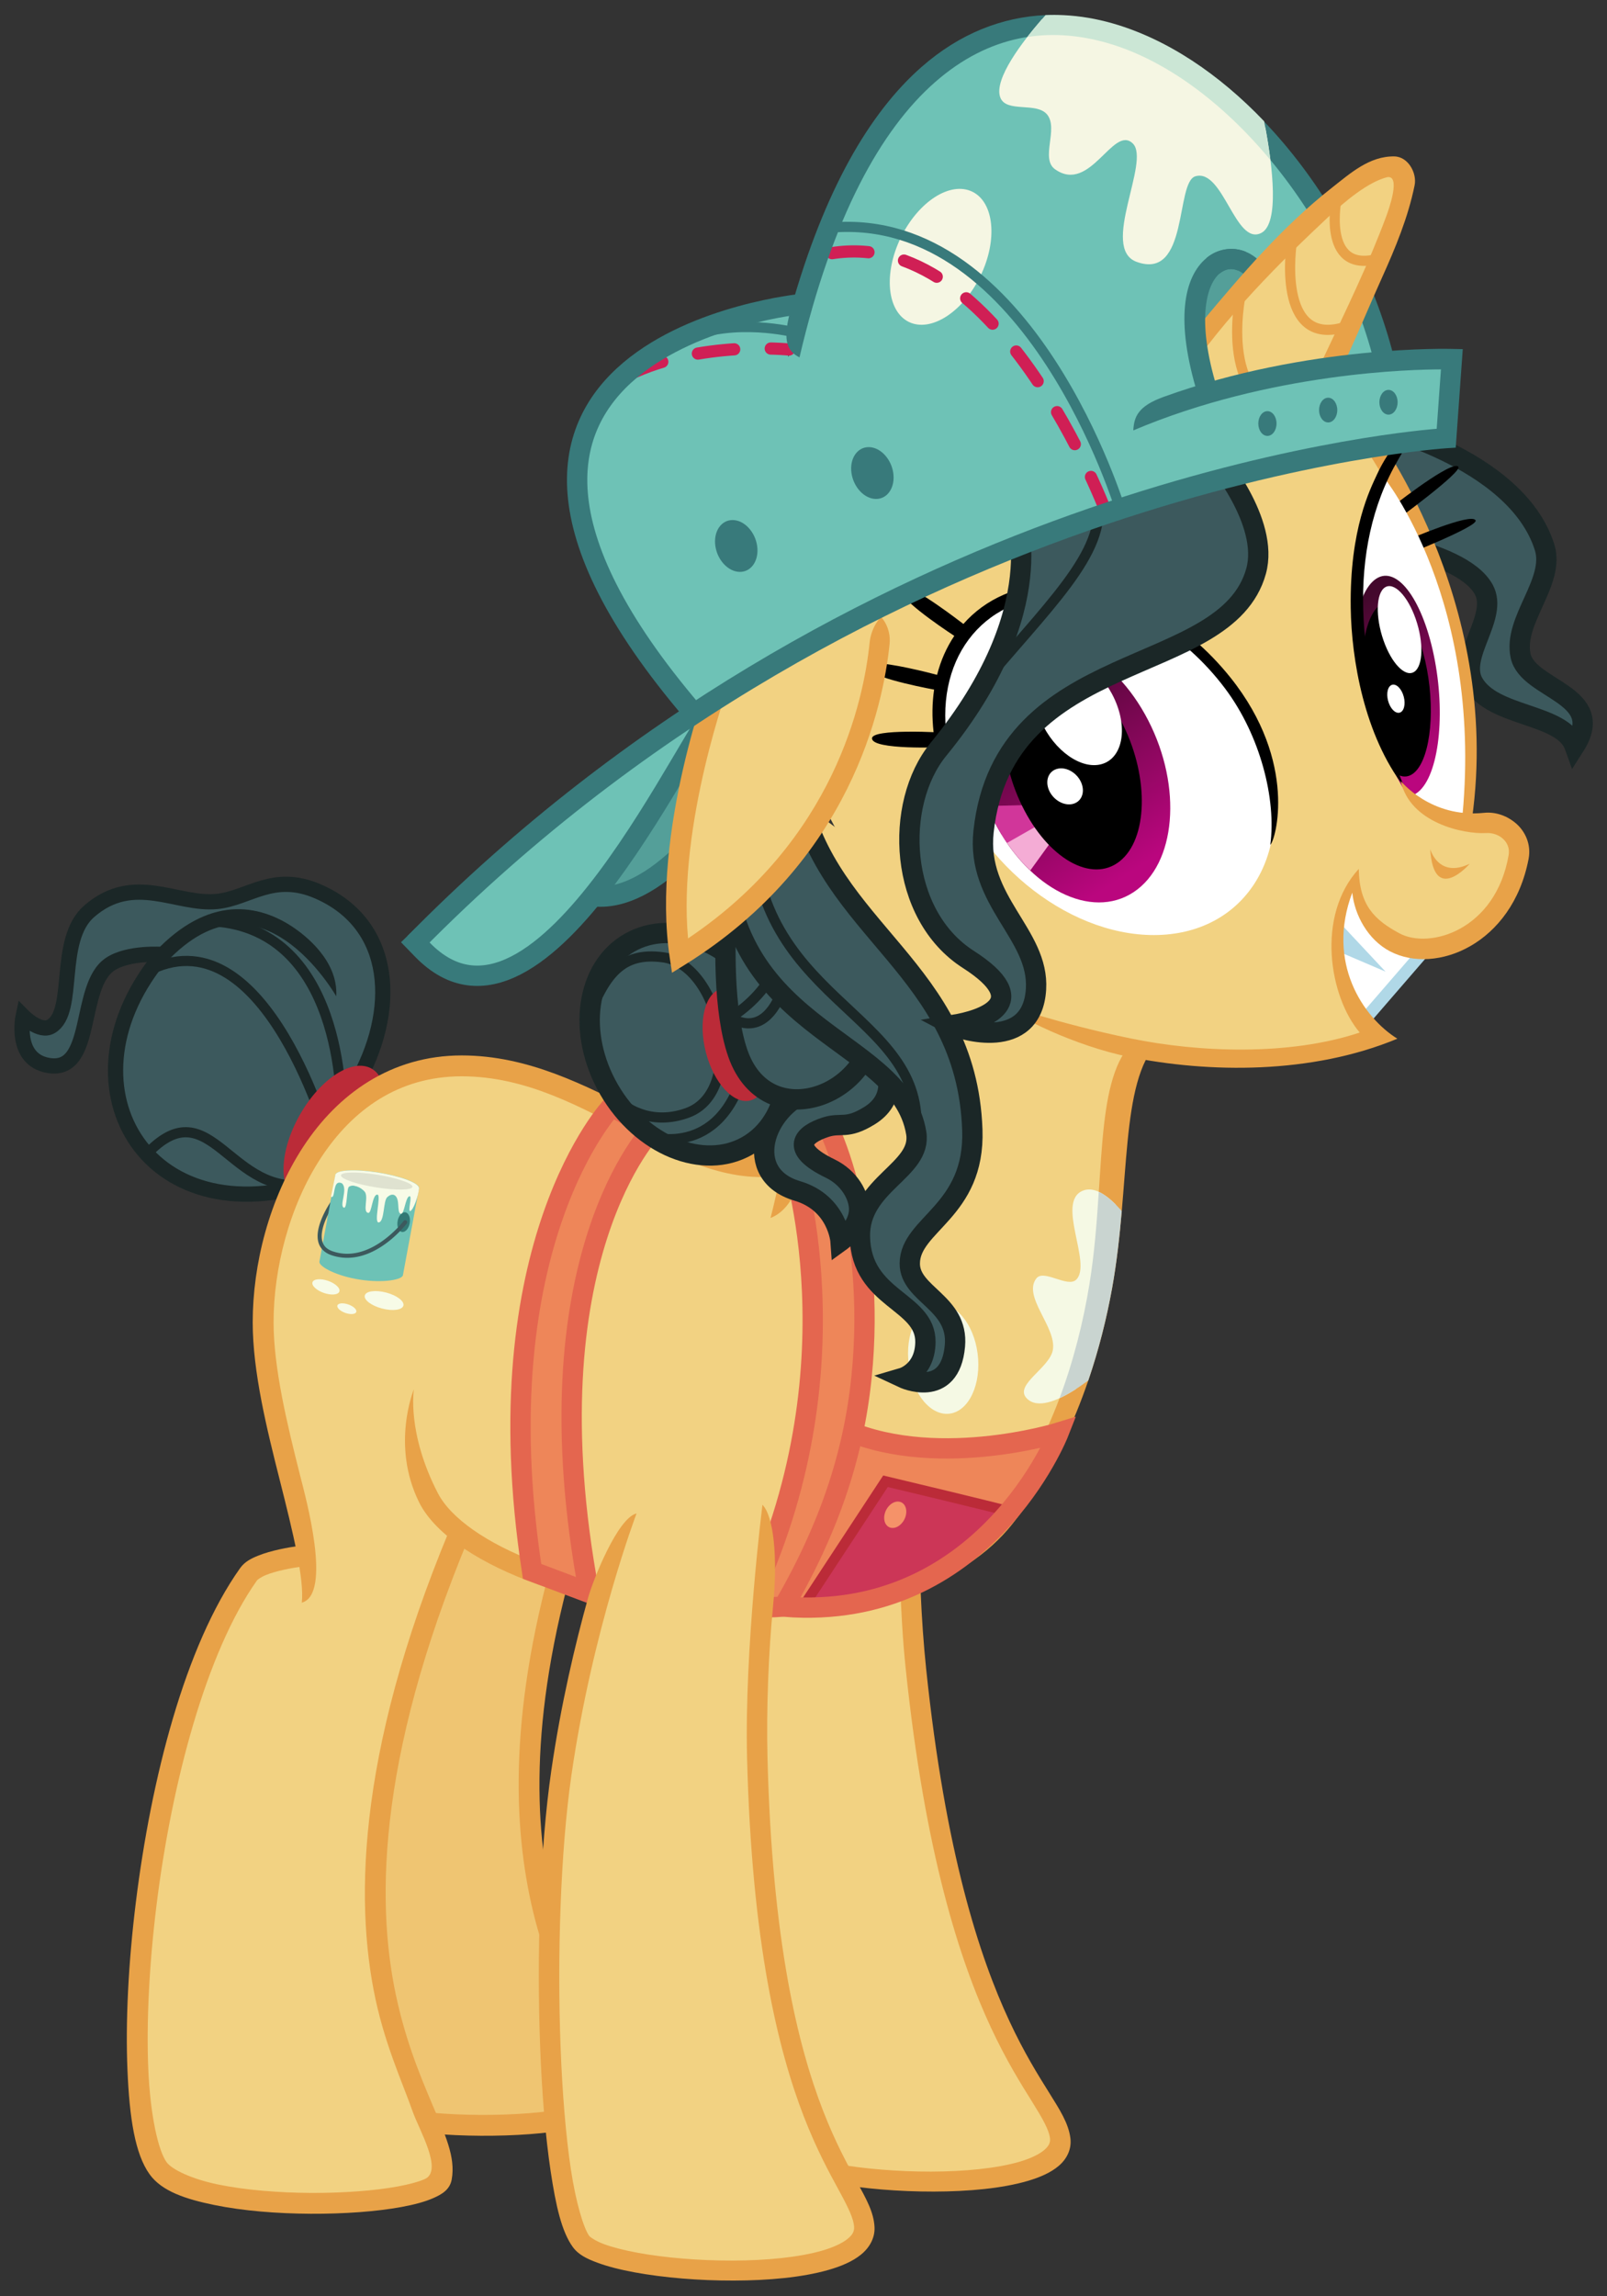 <?xml version="1.0" encoding="UTF-8" standalone="no"?>
<!-- Created with Inkscape (http://www.inkscape.org/) -->
<svg xmlns:inkscape="http://www.inkscape.org/namespaces/inkscape" xmlns:rdf="http://www.w3.org/1999/02/22-rdf-syntax-ns#" xmlns="http://www.w3.org/2000/svg" xmlns:sodipodi="http://sodipodi.sourceforge.net/DTD/sodipodi-0.dtd" xmlns:cc="http://creativecommons.org/ns#" xmlns:xlink="http://www.w3.org/1999/xlink" xmlns:dc="http://purl.org/dc/elements/1.1/" id="svg2" sodipodi:docname="Character - Painter Mare.svg" height="3e3" width="2100" version="1.1" inkscape:version="0.91 r13725" viewBox="0 0 2100 3000">
<rect x="0" y="0" width="2100" height="3000" fill="#333333" stroke="none"/>
<defs id="defs4">
<linearGradient id="linearGradient8082" y2="953.596" xlink:href="#linearGradient6579" gradientUnits="userSpaceOnUse" x2="1470.614" gradientTransform="translate(.068)" y1="824.067" x1="1471.883" inkscape:collect="always"/>
<linearGradient id="linearGradient6579" inkscape:collect="always">
<stop id="stop6581" stop-color="#43082c" offset="0"/>
<stop id="stop6583" stop-color="#ba067e" offset="1"/>
</linearGradient>
<clipPath id="clipPath8558-5" clipPathUnits="userSpaceOnUse">
<ellipse id="ellipse8560-1" fill-rule="evenodd" rx="49.922" transform="matrix(1 0 -.109 .994 0 0)" ry="73.696" cy="889.92" cx="1467.85" fill="url(#linearGradient8562)"/>
</clipPath>
<linearGradient id="linearGradient5442" y2="953.596" xlink:href="#linearGradient6579" gradientUnits="userSpaceOnUse" x2="1470.614" gradientTransform="matrix(.842 0 0 .842 -904.156 -281.361)" y1="824.067" x1="1471.883" inkscape:collect="always"/>
<clipPath id="clipPath6685" clipPathUnits="userSpaceOnUse">
<path id="path6687" d="m1414.221 752.325s77.685 117.205-12.307 243.097c0 0-41.816-32.444-51.069-43.677 0 0-21.144-40.897-12.915-98.127 10.334-49.431 36.355-72.867 36.355-72.867z" fill-rule="evenodd" sodipodi:nodetypes="cccccc" inkscape:connector-curvature="0" fill="#fff"/>
</clipPath>
</defs>
<sodipodi:namedview id="base" bordercolor="#666666" inkscape:pageshadow="2" inkscape:window-y="-8" pagecolor="#ffffff" inkscape:snap-global="false" inkscape:window-maximized="1" inkscape:zoom="2.340625" inkscape:window-x="1672" inkscape:window-height="1017" showgrid="false" borderopacity="1.0" inkscape:current-layer="layer3" inkscape:cx="653.64794" inkscape:cy="1395.994" units="px" inkscape:window-width="1920" inkscape:pageopacity="0.0" inkscape:document-units="px"/>
<g id="layer3" transform="translate(0,1947.638)" inkscape:groupmode="layer" inkscape:label="Layer 2">
<g id="g8841" transform="matrix(2.655,0,0,2.655,247.415,-1577.991)">
<path id="path8610" d="m168.316 282.015 6.943 7.141c59.001 60.685 133.313-112.851 148.418-124.029" fill-rule="evenodd" sodipodi:nodetypes="csc" inkscape:connector-curvature="0" stroke="#387a7b" stroke-miterlimit="12" stroke-width="10" fill="#549f99"/>
<g id="g6643" transform="matrix(.972 .236 -.236 .972 -733.41 -343.802)">
<path id="path6629" d="m966.108 525.492c12.176-41.015-0.283-81.588-40.333-88.513-23.702-4.098-32.212 11.253-47.082 16.503-18.799 6.636-43.047-4.254-59.982 19.51-12.523 17.574 5.473 49.35-4.891 59.51-4.584 4.494-14.544-1.671-14.544-1.671s0.589 21.819 17.779 20.64c23.239-1.594 4.606-41.274 17.808-55.595 7.363-7.987 23.92-10.724 23.92-10.724-36.956 73.485 24.304 138.889 100.761 90.453z" fill-rule="evenodd" sodipodi:nodetypes="csssscssccc" inkscape:connector-curvature="0" stroke="#1b2727" stroke-miterlimit="12" stroke-width="7.5" fill="#3c595d"/>
<path id="path6631" style="color-rendering:auto;text-decoration-color:#000000;color:#000000;isolation:auto;mix-blend-mode:normal;shape-rendering:auto;solid-color:#000000;block-progression:tb;text-decoration-line:none;image-rendering:auto;white-space:normal;text-indent:0;text-transform:none;text-decoration-style:solid" d="m903.162 453.674c-5.427-0.401-11.052 0.118-16.688 1.975-11.271 3.713-22.251 12.727-31.629 29.197l6.518 3.711c8.724-15.323 18.21-22.738 27.459-25.785 9.249-3.047 18.591-1.772 27.205 1.467 17.228 6.477 30.664 20.758 30.664 20.758-3.233-17.738-22.991-25.839-28.023-27.779-4.832-1.863-10.078-3.142-15.506-3.543z" sodipodi:nodetypes="ssccsscss" fill-rule="evenodd" inkscape:connector-curvature="0" fill="#1b2727"/>
<path id="path6633" d="m882.029 462.99c63.017-8.545 80.961 78.398 80.961 78.398" sodipodi:nodetypes="cc" inkscape:connector-curvature="0" stroke="#1b2727" stroke-miterlimit="12" stroke-width="5" fill="none"/>
<path id="path6637" d="m874.282 582.594c22.96-40.482 45.315 12.688 82.172-5.136" sodipodi:nodetypes="cc" inkscape:connector-curvature="0" stroke="#1b2727" stroke-miterlimit="12" stroke-width="5" fill="none"/>
<path id="path6639" d="m855.25 493.474c48.94-39.273 105.736 63.139 105.736 63.139" sodipodi:nodetypes="cc" inkscape:connector-curvature="0" stroke="#1b2727" stroke-miterlimit="12" stroke-width="5" fill="none"/>
<ellipse id="path6641" fill-rule="evenodd" rx="19.401" ry="37.132" transform="matrix(.961 .276 -.276 .961 0 0)" cy="264.3" cx="1076.646" fill="#bb2b38"/>
</g>
<path id="path6615" d="m580.035 69.021s72.87 16.222 87.005 61.025c5.402 17.123-15.589 35.925-11.782 53.472 3.638 16.771 42.898 18.881 26.585 44.409-5.891-16.465-40.146-13.93-49.847-31.116-7.571-13.413 12.504-32.394 5.136-45.919-11.462-21.039-72.051-27.038-72.051-27.038z" fill-rule="evenodd" sodipodi:nodetypes="csscsscc" inkscape:connector-curvature="0" stroke="#1b2727" stroke-miterlimit="12" stroke-width="10" fill="#3c595d"/>
<g id="g10015" fill-rule="evenodd" transform="matrix(1.675 0 .216 1.639 -951.832 -785.199)">
<path id="path10017" d="m633.983 822.159s-17.657 34.042-26.136 78.057c-8.865 46.017-9.83 126.256-0.778 140.131 6.811 10.441 83.482 14.361 83.482-4.337 0-13.966-27.202-30.026-24.213-140.943 0.872-32.366 5.716-74.968 5.716-74.968" sodipodi:nodetypes="cssssc" inkscape:connector-curvature="0" fill="#f2d282"/>
<path id="path10019" style="color-rendering:auto;text-decoration-color:#000000;color:#000000;isolation:auto;mix-blend-mode:normal;shape-rendering:auto;solid-color:#000000;block-progression:tb;text-decoration-line:none;image-rendering:auto;white-space:normal;text-indent:0;text-transform:none;text-decoration-style:solid" d="m671.756 819.197s-7.535 43.032-8.418 75.789c-1.501 55.707 4.583 87.837 11.135 107.842 3.276 10.003 6.672 16.975 9.17 22.166 2.498 5.191 3.908 8.498 3.908 11.016 0 1.312-0.532 2.342-2.164 3.627-1.632 1.285-4.334 2.54-7.752 3.523-6.836 1.967-16.452 2.92-26.279 2.945-9.827 0.026-19.91-0.853-27.811-2.35-3.95-0.749-7.361-1.659-9.846-2.627s-3.946-2.159-4.117-2.422c-1.513-2.32-3.402-9.927-4.367-19.996-0.965-10.069-1.334-22.81-1.143-36.561 0.382-27.501 3.009-59.096 7.387-81.818 8.412-43.667 23.166-78.543 23.166-78.543-5.652 1.358-13.851 20.107-15.534 25.299-4.515 13.929-9.669 32.108-13.523 52.11-4.488 23.295-7.109 55.052-7.496 82.869-0.193 13.908 0.173 26.818 1.17 37.219 0.997 10.401 2.302 18.083 5.314 22.701 1.532 2.348 3.955 3.562 6.967 4.734 3.011 1.172 6.709 2.135 10.904 2.93 8.391 1.59 18.752 2.482 28.943 2.455 10.192-0.027 20.17-0.949 27.922-3.18 3.876-1.115 7.219-2.538 9.807-4.576 2.588-2.038 4.451-4.978 4.451-8.34 0-4.465-1.991-8.402-4.5-13.617-2.509-5.215-5.726-11.809-8.877-21.432-6.303-19.246-12.326-50.605-10.838-105.814 0.394-14.612 1.907-31.552 3.977-45.565 2.182-14.769 1.534-26.999-1.558-30.384z" sodipodi:nodetypes="cssssscccscssscssssscscccsssssc" inkscape:connector-curvature="0" fill="#e8a248"/>
</g>
<g id="g10021" fill-rule="evenodd" transform="matrix(1.711 0 .083 1.711 -73.053 -241.252)">
<path id="path10023" d="m92.968 484.517s-14.029 1.39-16.895 5.421c-30.565 42.992-39.282 152.492-26.02 170.848 10.075 13.945 79.782 12.036 81.494 2.71 3.414-18.599-41.799-52.818-3.869-161.271-20.426-5.173-34.709-17.709-34.709-17.709z" sodipodi:nodetypes="cssscc" inkscape:connector-curvature="0" fill="#efc572"/>
<path id="path10025" style="color-rendering:auto;text-decoration-color:#000000;color:#000000;isolation:auto;mix-blend-mode:normal;shape-rendering:auto;solid-color:#000000;block-progression:tb;text-decoration-line:none;image-rendering:auto;white-space:normal;text-indent:0;text-transform:none;text-decoration-style:solid" d="m124.589 501.991c-16.948 48.833-17.235 82.98-12.56 107.462 2.871 15.034 8.139 26.189 11.279 35.107 1.83 5.197 8.81 16.913 3.453 19.322-1.723 0.775-4.467 1.524-7.795 2.135-6.656 1.222-15.719 1.901-25.016 1.852-9.296-0.049-18.86-0.825-26.553-2.402-7.692-1.578-13.376-4.309-14.914-6.438-2.395-3.315-4.701-13.465-5.262-26.762s0.229-29.919 2.383-47.299c4.307-34.759 14.248-72.668 28.912-93.293 0.094-0.132 1.064-0.91 2.533-1.506 1.469-0.596 3.359-1.12 5.189-1.523 3.661-0.806 7.023-1.145 7.023-1.145l-0.592-5.971s-3.652 0.359-7.723 1.256c-2.035 0.448-4.187 1.026-6.154 1.824s-3.827 1.704-5.166 3.588c-15.902 22.366-25.601 60.705-29.979 96.033-2.189 17.664-3.001 34.546-2.422 48.287 0.58 13.741 2.157 24.16 6.393 30.023 3.499 4.844 10.307 7.106 18.572 8.801 8.265 1.695 18.123 2.474 27.727 2.525 9.604 0.051 18.919-0.626 26.129-1.949 3.605-0.662 6.676-1.468 9.125-2.543 2.449-1.075 4.785-2.403 5.324-5.338 1.205-6.563-1.993-13.133-5.662-21.814s-8.166-19.507-10.914-33.898c-4.522-23.678-4.35-57.079 12.853-105.88z" sodipodi:nodetypes="cssssssssssssccssssssssssssscc" inkscape:connector-curvature="0" fill="#e8a248"/>
</g>
<g id="g10029" fill-rule="evenodd" transform="matrix(1.711,0,0,1.711,-100.991,-202.867)">
<path id="path10031" d="m92.968 484.517s-14.029 1.39-16.895 5.421c-30.565 42.992-39.282 152.492-26.02 170.848 10.075 13.945 79.782 12.036 81.494 2.71 3.755-20.457-51.318-59.811 10.119-196.056" sodipodi:nodetypes="csssc" inkscape:connector-curvature="0" fill="#f2d282"/>
<path id="path10033" style="color-rendering:auto;text-decoration-color:#000000;color:#000000;isolation:auto;mix-blend-mode:normal;shape-rendering:auto;solid-color:#000000;block-progression:tb;text-decoration-line:none;image-rendering:auto;white-space:normal;text-indent:0;text-transform:none;text-decoration-style:solid" d="m139.384 464.474c-30.901 68.527-33.097 114.911-27.355 144.979 2.871 15.034 8.139 26.189 11.279 35.107 1.83 5.197 8.81 16.913 3.453 19.322-1.723 0.775-4.467 1.524-7.795 2.135-6.656 1.222-15.719 1.901-25.016 1.852-9.296-0.049-18.86-0.825-26.553-2.402-7.692-1.578-13.376-4.309-14.914-6.438-2.395-3.315-4.701-13.465-5.262-26.762s0.229-29.919 2.383-47.299c4.307-34.759 14.248-72.668 28.912-93.293 0.094-0.132 1.064-0.91 2.533-1.506 1.469-0.596 3.359-1.12 5.189-1.523 3.661-0.806 7.023-1.145 7.023-1.145l-0.592-5.971s-3.652 0.359-7.723 1.256c-2.035 0.448-4.187 1.026-6.154 1.824s-3.827 1.704-5.166 3.588c-15.902 22.366-25.601 60.705-29.979 96.033-2.189 17.664-3.001 34.546-2.422 48.287 0.58 13.741 2.157 24.16 6.393 30.023 3.499 4.844 10.307 7.106 18.572 8.801 8.265 1.695 18.123 2.474 27.727 2.525 9.604 0.051 18.919-0.626 26.129-1.949 3.605-0.662 6.676-1.468 9.125-2.543 2.449-1.075 4.785-2.403 5.324-5.338 1.205-6.563-1.993-13.133-5.662-21.814s-8.166-19.507-10.914-33.898c-5.497-28.784-3.605-73.668 26.931-141.385z" sodipodi:nodetypes="cssssssssssssccssssssssssssscc" inkscape:connector-curvature="0" fill="#e8a248"/>
</g>
<path id="path6607" d="m58.318 632.389 73.912-19.226c50.753 44.107 149.329 39.216 149.329 39.216 124.533 1.94 158.033-91.346 170.023-171.467 6.683-44.661 4.185-83.983 13.051-103.445l-162.531-121.445s30.21 103.319-9.667 176.427c-71.9 4.229-85.193-44.711-163.739-47.732 0 0-67.671 3.625-91.839 101.506-13.897 44.107 23.274 117.164 21.461 146.165z" fill-rule="evenodd" sodipodi:nodetypes="cccscccccc" inkscape:connector-curvature="0" fill="#f2d282"/>
<path id="path5121-5" d="m610.72 325.234-35.878 41.475-34.677-41.57 2.434-9.255 34.262 14.665-26.824-28.666 24.896-33.241z" fill-rule="evenodd" sodipodi:nodetypes="cccccccc" inkscape:connector-curvature="0" stroke="#b0d8e7" stroke-miterlimit="6.1" stroke-width="5.977" fill="#fff"/>
<path id="path10035" style="color-rendering:auto;text-decoration-color:#000000;color:#000000;isolation:auto;mix-blend-mode:normal;shape-rendering:auto;solid-color:#000000;block-progression:tb;text-decoration-line:none;image-rendering:auto;white-space:normal;text-indent:0;text-transform:none;text-decoration-style:solid" d="m134.057 380.13c-34.893 0-61.095 19.136-77.943 44.867-16.848 25.73-24.92 58.064-24.92 86.447 0 24.432 6.953 52.502 13.378 77.906 6.425 25.404 12.081 48.586 10.777 60.063 15.147-4.134 1.77-52.335-0.822-62.58-6.414-25.346-13.063-52.944-13.063-75.389 0-26.406 7.749-57.163 23.242-80.825 15.493-23.662 38.157-40.22 69.352-40.22 63.773 0 108.016 61.105 163.742 47.647l-0.342-11.779c-51.289 13.198-97.63-46.137-163.4-46.137z" sodipodi:nodetypes="sssscssssccs" fill-rule="evenodd" inkscape:connector-curvature="0" fill="#e8a248"/>
<path id="path10037" style="color-rendering:auto;text-decoration-color:#000000;color:#000000;isolation:auto;mix-blend-mode:normal;shape-rendering:auto;solid-color:#000000;block-progression:tb;text-decoration-line:none;image-rendering:auto;white-space:normal;text-indent:0;text-transform:none;text-decoration-style:solid" d="m476.691 373.734-13.002 0.56c-18.533 19.491-12.667 69.192-20.641 118.251-6.518 40.098-21.095 81.947-45.548 111.259-21.776 26.102-62.137 42.149-126.614 42.149-78.69 0-135.996-26.158-148.561-50.435-15.399-29.753-11.791-51.135-11.791-51.135s-11.428 27.507 2.595 55.707c14.023 28.2 76.808 56.131 157.757 56.131 66.312 0 110.797-16.176 134.162-45.455 26.108-32.716 41.864-75.717 49.164-116.287 9.11-50.626 3.634-101.157 22.479-120.745z" sodipodi:nodetypes="ccsssscssssc" fill-rule="evenodd" inkscape:connector-curvature="0" fill="#e8a248"/>
<path id="path8715" d="m207.846 405.26 20.241 11.178s-62.159 63.179-31.344 228.127l-28.042-10.556c-24.772-161.322 39.146-228.749 39.146-228.749z" fill-rule="evenodd" sodipodi:nodetypes="ccccc" inkscape:connector-curvature="0" stroke-dashoffset="7.5" stroke="#e4664f" stroke-linecap="round" stroke-width="10" fill="#ee8659"/>
<path id="path9907" d="m628.825 264.161c15.087-105.66-41.07-174.32-41.07-174.32l-6.144-10.225s-122.698 15.523-260.481 88.833l-19.059 62.856c30.02 92.644 111.422 130.497 111.422 130.497 44.862 19.943 113.053 30.92 168.637 9.149-21.433-32.266-21.624-61.237-8.885-74.272 9.411 28.759 27.81 33.749 40.928 30.942 41.521-16.185 40.943-50.538 40.943-50.538-0.906-12.99-26.291-12.923-26.291-12.923z" fill-rule="evenodd" sodipodi:nodetypes="ccccccccccc" inkscape:connector-curvature="0" fill="#f2d282"/>
<ellipse id="ellipse9911" fill-rule="evenodd" rx="79.153" transform="matrix(-1 .003 .266 .964 0 0)" ry="88.025" cy="246.053" cx="-386.075" fill="#fff"/>
<g id="g6570" fill-rule="evenodd" transform="matrix(1.079,0,0,1.079,-95.672,-11.017)">
<ellipse id="ellipse9915" rx="42.034" transform="matrix(.834 -.552 .458 .889 0 0)" ry="62.051" cy="467.939" cx="331.753" fill="url(#linearGradient5442)"/>
<g id="g9917" transform="matrix(.702 -.465 .465 .702 -882.726 249.189)" clip-path="url(#clipPath8558-5)">
<path id="path9919" d="m1304.656 924.058 49.003-18.405 0.542-9.012-49.022-6.261z" sodipodi:nodetypes="ccccc" inkscape:connector-curvature="0" fill="#f4acd5"/>
<path id="path9921" d="m1307.362 865.93 42.552 26.67 2.112 7.474-50.371-3.397z" sodipodi:nodetypes="ccccc" inkscape:connector-curvature="0" fill="#d1369a"/>
</g>
<ellipse id="ellipse9925" rx="29.486" ry="48.544" transform="matrix(.783 -.622 .441 .897 0 0)" cy="497.858" cx="347.522"/>
<ellipse id="ellipse9927" rx="17.537" transform="matrix(.96 -.281 .409 .913 0 0)" ry="26.783" cy="338.685" cx="370.272" fill="#fff"/>
<ellipse id="ellipse9929" rx="7.614" ry="8.686" transform="matrix(.982 -.188 .364 .932 0 0)" cy="332.695" cx="373.784" fill="#fff"/>
</g>
<path id="path9931" d="m577.842 72.537s64.435 83.657 49.288 190.755" sodipodi:nodetypes="cc" inkscape:connector-curvature="0" stroke="#e8a248" stroke-linecap="round" stroke-miterlimit="12" stroke-width="8.417" fill="none"/>
<path id="path6610" d="m623.725 90.07c-5.862-0.454-33.283 21.309-33.283 21.309l3.322 5.59s32.797-23.935 30.832-26.498c-0.185-0.241-0.48-0.37-0.871-0.4zm7.193 26.021c-8.238 0.081-36.141 12.393-36.141 12.393l1.805 6.246s37.777-14.878 36.523-17.854c-0.236-0.559-1.011-0.797-2.188-0.785z" fill-rule="evenodd" inkscape:connector-curvature="0"/>
<path id="path9937" d="m587.722 95.368s50.404 61.607 38.423 171.519c0 0-21.696-11.931-27.216-17.38 0 0-15.314-23.001-22.327-64.724-4.827-36.852 0.936-59.651 0.936-59.651z" fill-rule="evenodd" sodipodi:nodetypes="cccccc" inkscape:connector-curvature="0" fill="#fff"/>
<g id="g9939" fill-rule="evenodd" clip-path="url(#clipPath6685)" transform="matrix(.381 -.252 .177 .693 -84.865 -69.177)">
<ellipse id="ellipse9941" rx="49.922" ry="73.696" transform="matrix(1 0 -.109 .994 0 0)" cy="889.92" cx="1467.918" fill="url(#linearGradient8082)"/>
<g id="g9943" clip-path="url(#clipPath8558-5)">
<path id="path9945" d="m1309.484 941.458 47.878-28.402-3.246-11.09-49.501 16.23s4.598 21.64 4.869 23.263z" inkscape:connector-curvature="0" fill="#f8cae7"/>
<path id="path9947" d="m1297.582 889.792s50.854-0.811 51.936-0.271 3.517 14.877 3.517 14.877l-47.878 14.607z" inkscape:connector-curvature="0" fill="#d161a2"/>
</g>
<g id="g9949">
<ellipse id="ellipse9951" rx="39.424" ry="58.198" transform="matrix(1 0 -.109 .994 0 0)" cy="892.055" cx="1467.427"/>
<ellipse id="ellipse9953" rx="20.828" transform="matrix(1 0 .136 .991 0 0)" ry="31.809" cy="859.385" cx="1273.687" fill="#fff"/>
<ellipse id="ellipse9955" rx="9.043" ry="10.316" transform="matrix(1 0 .182 .983 0 0)" cy="907.573" cx="1201.832" fill="#fff"/>
</g>
</g>
<path id="path9961" d="m584.598 94.168c-3.199 7.021-13.538 26.581-12.962 65.772 0.373 25.375 6.664 62.683 26.377 88.193-20.26-49.255-29.709-106.39-7.556-152.636 5.959-12.44 14.298-23.175 12.472-24.239-2.324-1.354-12.767 10.694-18.332 22.909z" fill-rule="evenodd" sodipodi:nodetypes="sscsss" inkscape:connector-curvature="0"/>
<path id="ellipse6551" style="color-rendering:auto;text-decoration-color:#000000;color:#000000;isolation:auto;mix-blend-mode:normal;shape-rendering:auto;solid-color:#000000;block-progression:tb;text-decoration-line:none;image-rendering:auto;white-space:normal;text-indent:0;text-transform:none;text-decoration-style:solid" d="m427.26 148.16c-19.598 0.063-35.533 7.436-46.27 19.662-1.8-1.394-23.389-18.031-29.717-18.604-0.683-0.062-1.181 0.066-1.451 0.428-3.023 4.042 19.914 19.565 26.693 24.025-3.804 5.674-6.668 12.122-8.479 19.174-4.101-1.08-22.725-5.87-31.096-5.746-2.165 0.032-3.586 0.408-3.805 1.283-1.203 4.817 24.988 10.139 33.441 11.729-0.972 6.598-1.082 13.622-0.26 20.949-3.046-0.136-7.712-0.304-13.451-0.225-8.386 0.116-16.789 0.833-16.855 3.238-0.163 5.905 34.895 4.381 34.895 4.381l-0.057-0.316 2.617-0.203c-7.589-41.523 16.112-73.761 55.416-73.887 29.905-0.096 60.643 18.458 80.947 45.562 17.364 23.179 25.215 54.517 22.227 76.867 2.457-1.923 13.883-40.384-19.594-82.262-21.748-27.206-53.792-46.157-85.203-46.057z" fill-rule="evenodd" inkscape:connector-curvature="0"/>
<g id="g6667">
<ellipse id="path6659" fill-rule="evenodd" rx="44.976" ry="57.769" stroke="#1b2727" transform="matrix(.869 -.494 .5 .866 0 0)" cy="447.1" cx="25.418" stroke-miterlimit="12" stroke-width="10" fill="#3c595d"/>
<path id="path6663" d="m207.846 399.369c9.19 10.092 23.126 14.41 37.708 8.851 28.345-10.806 16.211-72.646-12.549-76.398-20.377-2.658-28.299 8.538-36.73 29.805" sodipodi:nodetypes="cssc" inkscape:connector-curvature="0" stroke="#1b2727" stroke-miterlimit="12" stroke-width="5" fill="none"/>
<path id="path6665" d="m225.368 419.761s36.157 12.675 47.998-33.571c4.554-17.786-0.87-40.746-12.35-58.268" sodipodi:nodetypes="csc" inkscape:connector-curvature="0" stroke="#1b2727" stroke-miterlimit="12" stroke-width="5" fill="none"/>
<ellipse id="path6661" fill-rule="evenodd" rx="15.256" ry="28.398" transform="matrix(.969 -.249 .249 .969 0 0)" cy="429.721" cx="167.195" fill="#bb2b38"/>
</g>
<g id="g8727">
<path id="path8719" d="m318.932 562.536c46.142 22.644 108.945 3.204 108.945 3.204s-36.529 93.351-135.007 85.661z" fill-rule="evenodd" sodipodi:nodetypes="cccc" inkscape:connector-curvature="0" fill="#ee8659"/>
<path id="path8721" d="m402.884 604.405c-1.923-0.854-60.24-14.74-60.24-14.74l-41.228 62.804c66.008 5.554 101.469-48.064 101.469-48.064z" fill-rule="evenodd" sodipodi:nodetypes="cccc" inkscape:connector-curvature="0" stroke-dashoffset="7.5" stroke="#bb2b38" stroke-linecap="round" stroke-width="5" fill="#cc3657"/>
<ellipse id="path8723" fill-rule="evenodd" rx="5.287" ry="6.621" transform="matrix(1 0 -.194 .981 0 0)" cy="617.887" cx="467.314" fill="#f59269"/>
<path id="path8725" d="m318.932 562.536c46.142 22.644 108.945 3.204 108.945 3.204s-36.529 93.351-135.007 85.661z" sodipodi:nodetypes="cccc" inkscape:connector-curvature="0" stroke-dashoffset="7.5" stroke="#e4664f" stroke-linecap="round" stroke-width="10" fill="none"/>
</g>
<path id="path8717" d="m274.743 650.702c11.253 1.813 17.862 0.453 17.862 0.453 25.285-43.6 35.917-81.65 38.854-119.427 5.678-73.027-18.081-128.357-30.471-136.241l-4.961 34.367s35.111 104.213-21.284 220.849z" fill-rule="evenodd" sodipodi:nodetypes="ccsccc" inkscape:connector-curvature="0" stroke-dashoffset="7.5" stroke="#e4664f" stroke-linecap="round" stroke-width="10" fill="#ee8659"/>
<path id="path8626" style="color-rendering:auto;text-decoration-color:#000000;color:#000000;isolation:auto;mix-blend-mode:normal;shape-rendering:auto;solid-color:#000000;block-progression:tb;text-decoration-line:none;image-rendering:auto;white-space:normal;text-indent:0;text-transform:none;text-decoration-style:solid" d="m303.148 256.658-9.344 3.562c12.977 34.028 11.369 84.329 6.121 125.803s-13.857 74.09-13.857 74.09c10.11-3.998 14.094-16.131 15.834-24.711 2.632-12.98 5.612-29.696 7.944-48.123 5.337-42.178 7.515-93.353-6.697-130.621z" sodipodi:nodetypes="ccscssc" fill-rule="evenodd" inkscape:connector-curvature="0" fill="#e8a248"/>
<path id="path6681" d="m327.176 362.06s32.44 32.36 7.553 47.732c-11.304 6.982-13.821 3.146-21.533 5.635-11.054 3.568-18.031 10.573 2.199 20.345 9.501 4.59 14.359 13.494 14.279 20.278-0.105 9.011-9.144 15.521-9.144 15.521s-1.324-18.859-21.298-24.772c-27.538-8.153-16.577-41.06 6.042-49.092 10.921-3.878 10.423-31.721 10.423-31.721" fill-rule="evenodd" sodipodi:nodetypes="csssscssc" inkscape:connector-curvature="0" stroke="#1b2727" stroke-miterlimit="12" stroke-width="10" fill="#3c595d"/>
<g id="g6677" stroke="#1b2727" stroke-miterlimit="12">
<path id="path6673" d="m270.868 245.313s-15.146 92.918-0.88 133.824c15.007 43.033 73.683 18.898 66.847-24.253" fill-rule="evenodd" sodipodi:nodetypes="csc" inkscape:connector-curvature="0" stroke-width="10" fill="#3c595d"/>
<path id="path6675" d="m266.382 361.521c25.741-16.662 25.955-38.344 25.955-38.344 6.797 5.74-1.695 53.01-25.955 38.344z" sodipodi:nodetypes="ccc" inkscape:connector-curvature="0" stroke-width="5" fill="none"/>
</g>
<ellipse id="path8681" fill-rule="evenodd" rx="17.202" transform="matrix(1 0 .066 .998 0 0)" ry="27.034" cy="530.572" cx="336.028" fill="#f5f9e4"/>
<g id="g6655" stroke="#1b2727" stroke-miterlimit="12">
<path id="path6651" d="m299.941 250.509c13.897 68.275 82.639 86.755 85.447 166.195 1.423 40.245-30.618 46.335-30.782 65.725-0.131 15.423 24.114 19.149 22.216 40.587-2.364 26.699-25.63 15.756-25.63 15.756s10.87-3.189 11.104-17.465c0.338-20.577-31.646-20.85-32.241-51.998-0.497-25.972 30.727-32.531 27.719-50.997-8.026-49.265-99.128-48.423-94.596-149.93z" fill-rule="evenodd" sodipodi:nodetypes="cssscssscc" inkscape:connector-curvature="0" stroke-width="10" fill="#3c595d"/>
<path id="path6653" d="m357.597 419.625c6.409-62.377-84.166-64.94-79.893-159.786" sodipodi:nodetypes="cc" inkscape:connector-curvature="0" stroke-width="5" fill="none"/>
</g>
<path id="path6695" d="m107.77 320.949 6.943 7.141c59.001 60.685 133.313-112.851 148.418-124.029" fill-rule="evenodd" sodipodi:nodetypes="csc" inkscape:connector-curvature="0" stroke="#387a7b" stroke-miterlimit="12" stroke-width="10" fill="#6ec2b6"/>
<g id="g6589" fill-rule="evenodd">
<path id="path6583" d="m261.255 194.472s-28.838 76.903-19.866 136.716c101.682-63.231 99.119-167.049 99.119-167.049" sodipodi:nodetypes="ccc" inkscape:connector-curvature="0" fill="#f2d282"/>
<path id="path6585" style="color-rendering:auto;text-decoration-color:#000000;color:#000000;isolation:auto;mix-blend-mode:normal;shape-rendering:auto;solid-color:#000000;block-progression:tb;text-decoration-line:none;image-rendering:auto;white-space:normal;text-indent:0;text-transform:none;text-decoration-style:solid" d="m340.454 164.351s-4.816 4.631-5.624 12.656c-2.839 28.188-17.236 97.146-89.361 145.536-5.22-56.491 20.469-126.316 20.469-126.316l-9.363-3.51s-29.429 77.224-20.131 139.213l1.129 7.52 6.457-4.016c81.486-50.672 97.506-127.166 100.627-157.711 0.855-8.363-4.202-13.371-4.202-13.371z" sodipodi:nodetypes="csccccccsc" inkscape:connector-curvature="0" fill="#e8a248"/>
</g>
<path id="path5147-8" style="color-rendering:auto;text-decoration-color:#000000;color:#000000;isolation:auto;mix-blend-mode:normal;shape-rendering:auto;solid-color:#000000;block-progression:tb;text-decoration-line:none;image-rendering:auto;white-space:normal;text-indent:0;text-transform:none;text-decoration-style:solid" d="m596.269 245.084s14.769 18.4 40.948 15.666c5.549-0.579 11.248 1.334 15.737 5.18 4.488 3.847 7.602 10.275 6.235 17.443-8.039 42.147-45.735 57.213-68.122 45.584-11.07-5.75-17.571-18.073-18.669-28.929-12.921 34.313 5.201 61.282 22.183 71.87-42.221 17.56-92.711 16.964-132.523 8.849-25.566-5.212-55.233-19.543-61.362-25.868 0 0 26.539 9.473 62.696 16.905 33.437 6.873 77.989 8.654 112.673-2.928-14.934-17.539-21.65-57.375-0.474-80.516 0.294 17.724 7.52 25.002 20.088 31.742 14.712 7.89 47.281-1.501 53.689-38.586 1.112-6.438-4.798-11.174-11.111-10.802-11.045 0.651-37.561-4.992-41.988-25.612zm14.488 33.509s4.02 14.652 19.447 7.21c0 0-17.775 20.635-19.447-7.21z" sodipodi:nodetypes="cssssccscsccssscccc" fill-rule="evenodd" inkscape:connector-curvature="0" fill="#e8a248"/>
<g id="g6603" stroke="#1b2727" stroke-miterlimit="12">
<path id="path6581" d="m406.302 112.442 98.478-26.489s27.018 31.51 20.273 55.874c-14.782 53.398-124.14 36.627-134.133 128.091-3.752 34.341 27.466 50.543 25.813 77.592-1.893 30.985-37.187 19.908-41.265 17.717 15.936-2.492 40.801-11.316 7.978-32.332-34.444-22.053-36.792-76.454-14.74-103.391 56.867-69.462 37.597-117.063 37.597-117.063z" fill-rule="evenodd" sodipodi:nodetypes="ccssscssc" inkscape:connector-curvature="0" stroke-width="10" fill="#3c595d"/>
<path id="path6601" d="m393.271 194.044c33.752-39.947 62.377-66.435 52.123-92.924" sodipodi:nodetypes="cc" inkscape:connector-curvature="0" stroke-width="5" fill="none"/>
</g>
<path id="path8597" d="m426.283-126.938c-52.085-0.509-103.044 43.388-130.828 162.426 0 0-0.287 0.309-0.812 0.904l6.986-26.061s-205.781 19.868-56.316 197.857c0.172 0.819 0.333 1.637 0.518 2.459 0.337-0.219 0.673-0.431 1.01-0.648 0.322 0.379 0.632 0.754 0.957 1.135l0.566-2.115c128.025-82.38 246.094-107.754 246.094-107.754l5.193-47.727 90.363-7.318c-18.862-88.374-92.354-172.461-163.73-173.158z" fill-rule="evenodd" inkscape:connector-curvature="0" fill="#6ec2b6"/>
<path id="path8608" d="m497.41 24.31c-12.688-46.675 28.095-39.575 29.908-30.21z" fill-rule="evenodd" sodipodi:nodetypes="ccc" inkscape:connector-curvature="0" fill="#549f99"/>
<path id="path8593" style="color-rendering:auto;text-decoration-color:#000000;color:#000000;isolation:auto;mix-blend-mode:normal;shape-rendering:auto;solid-color:#000000;block-progression:tb;text-decoration-line:none;image-rendering:auto;white-space:normal;text-indent:0;text-transform:none;text-decoration-style:solid" d="m515.199-16.596c-4.966-0.616-10.227 0.761-14.479 4.273l6.369 7.709c3.017-2.492 6.055-2.738 9.082-1.477 3.027 1.262 5.998 4.314 7.381 9.365l9.646-2.641c-2.091-7.637-7.012-13.384-13.18-15.955-1.542-0.643-3.165-1.07-4.82-1.275z" sodipodi:nodetypes="sccsccss" fill-rule="evenodd" inkscape:connector-curvature="0" fill="#387a7b"/>
<path id="path8618" d="m295.153 32.769s-43.805-4.532-78.849 12.386" sodipodi:nodetypes="cc" inkscape:connector-curvature="0" stroke-dashoffset="9" stroke="#d01f55" stroke-linecap="round" stroke-dasharray="18, 18" stroke-width="6" fill="none"/>
<path id="path8603" d="m247.797 211.134c-154.232-180.721 53.832-200.801 53.832-200.801" sodipodi:nodetypes="cc" inkscape:connector-curvature="0" stroke="#387a7b" stroke-width="10" fill="none"/>
<ellipse id="path8632" fill-rule="evenodd" rx="21.751" transform="rotate(25.965)" ry="35.648" cy="-173.447" cx="326.823" fill="#f5f6e3"/>
<path id="path8614" d="m309.871-13.342c87.156-21.789 142.279 128.525 142.279 128.525" sodipodi:nodetypes="cc" inkscape:connector-curvature="0" stroke-dashoffset="29.4" stroke="#d01f55" stroke-linecap="round" stroke-dasharray="18, 18" stroke-width="6" fill="none"/>
<path id="path8601" style="color-rendering:auto;text-decoration-color:#000000;color:#000000;isolation:auto;mix-blend-mode:normal;shape-rendering:auto;solid-color:#000000;block-progression:tb;text-decoration-line:none;image-rendering:auto;white-space:normal;text-indent:0;text-transform:none;text-decoration-style:solid" d="m430.426-131.55c-3.006-0.148-6.014-0.372-9.018-0.24-21.108 0.926-42.041 8.867-61.016 25.516-25.746 22.592-47.85 60.759-64.149 118.502-4.232 14.994-2.743 20.99 4.081 24.396 16.128-69.101 40.08-112.054 66.664-135.381 26.584-23.327 55.667-27.655 84.684-19.355 58.032 16.6 114.67 86.413 132.27 160.145l9.727-2.322c-18.379-76.996-75.871-149.094-139.246-167.222-7.922-2.266-15.953-3.644-23.996-4.039z" sodipodi:nodetypes="sssscssccss" fill-rule="evenodd" inkscape:connector-curvature="0" fill="#387a7b"/>
<g id="g7914" transform="matrix(-.665 3.45 -3.45 -.665 2211.242 -1250.933)">
<path id="path8986" d="m454.303 412.536s-35.555-18.187-34.139-26.014c9.69-1.714 37.642 7.081 37.642 7.081s15.471 6.494-3.503 18.933z" fill-rule="evenodd" sodipodi:nodetypes="cccc" inkscape:connector-curvature="0" fill="#f2d282"/>
<g id="g8933" transform="matrix(-.728 .685 -.685 -.728 1496.202 34.953)">
<path id="path9281" d="m1015.841 471.184c2.514-7.884 10.42-0.15 10.42-0.15" sodipodi:nodetypes="cc" inkscape:connector-curvature="0" stroke="#e8a248" stroke-linecap="round" stroke-width="1.423" fill="none"/>
<path id="path9283" d="m1010.205 462.316c2.633-10.037 14.051-0.027 14.051-0.027" sodipodi:nodetypes="cc" inkscape:connector-curvature="0" stroke="#e8a248" stroke-linecap="round" stroke-width="1.423" fill="none"/>
<path id="path9287" style="color:#000000;text-indent:0;block-progression:tb;text-decoration-line:none;text-transform:none" d="m1010.695 437.826c-0.709 0.506 4.737 0.426 5.403 1.095 4.352 9.981 6.673 20.469 8.451 29.839 0.517 2.727 1.133 7.022 0.236 9.713-0.794 1.762-3.93-2.248-4.59-3.117-4.243-5.585-7.844-11.414-12.106-18.134-2.689-4.239-4.966-9.302-8.144-12.786-0.573 2.329 0.553 4.903 1.53 6.942 3.219 6.716 7.715 12.705 11.802 18.907 2.52 3.824 5.182 7.619 8.505 10.809 1.247 1.197 3.858 1.382 4.925-0.231 1.933-2.925 1.309-6.496 0.975-9.804-0.883-8.732-3.509-17.181-6.179-25.512-0.838-2.614-1.707-5.224-2.707-7.78-0.31-0.519-6.06-1.232-8.101 0.059z" sodipodi:nodetypes="ccscsscsssssscc" inkscape:connector-curvature="0" fill="#e8a248"/>
<path id="path9302" d="m1003.405 450.901c6.158-10.709 18.548 1.465 18.548 1.465" sodipodi:nodetypes="cc" inkscape:connector-curvature="0" stroke="#e8a248" stroke-linecap="round" stroke-width="1.423" fill="none"/>
</g>
</g>
<path id="path8595" d="m471.669 62.456 3.845 44.005c52.55-20.935 142.697-30.334 142.697-30.334l2.136-38.451s-90.574-5.127-148.678 24.78z" fill-rule="evenodd" sodipodi:nodetypes="ccccc" inkscape:connector-curvature="0" fill="#6ec2b6"/>
<path id="path8606" d="m494.087 11.622-24.319 29.153 2.87 24.772 29.153-13.595z" fill-rule="evenodd" inkscape:connector-curvature="0" fill="#6ec2b6"/>
<path id="path6689" style="color-rendering:auto;text-decoration-color:#000000;color:#000000;isolation:auto;mix-blend-mode:normal;shape-rendering:auto;solid-color:#000000;block-progression:tb;text-decoration-line:none;image-rendering:auto;white-space:normal;text-indent:0;text-transform:none;text-decoration-style:solid" d="m621.521 32.463s-70.741-2.152-141.983 23.607c-12.503 4.521-14.57 9.716-14.917 16.496 67.733-28.73 138.141-30.008 151.418-30.014l-2.088 29.223c-22.858 1.838-288.031 27.519-506.643 249.619l7.127 7.014c225.827-229.43 504.518-247.078 504.518-247.078l4.361-0.275 3.463-48.48z" sodipodi:nodetypes="csccccccccc" fill-rule="evenodd" inkscape:connector-curvature="0" fill="#387a7b"/>
<path id="path8589" style="color-rendering:auto;text-decoration-color:#000000;color:#000000;isolation:auto;mix-blend-mode:normal;shape-rendering:auto;solid-color:#000000;block-progression:tb;text-decoration-line:none;image-rendering:auto;white-space:normal;text-indent:0;text-transform:none;text-decoration-style:solid" d="m515.199-16.596c-4.966-0.616-10.227 0.761-14.479 4.273-11.337 9.366-15.615 30.868-4.311 67.414l9.553-2.955c-10.749-34.75-4.907-51.766 1.127-56.75 3.017-2.492 6.055-2.738 9.082-1.477l3.848-9.23c-1.542-0.643-3.165-1.07-4.82-1.275z" sodipodi:nodetypes="ssccsccs" fill-rule="evenodd" inkscape:connector-curvature="0" fill="#387a7b"/>
<path id="path8612" d="m316.155-27.264c97.837-8.117 142.27 139.279 142.27 139.279" sodipodi:nodetypes="cc" inkscape:connector-curvature="0" stroke="#387a7b" stroke-width="5" fill="none"/>
<path id="path8620" d="m244.098 27.331c24.168-10.574 53.774-3.021 53.774-3.021" sodipodi:nodetypes="cc" inkscape:connector-curvature="0" stroke-dashoffset="7.5" stroke="#387a7b" stroke-width="5" fill="none"/>
<ellipse id="path8622" fill-rule="evenodd" rx="10.287" transform="matrix(1 0 .141 .99 0 0)" ry="12.885" cy="94.488" cx="322.869" fill="#387a7b"/>
<ellipse id="ellipse8624" fill-rule="evenodd" rx="10.287" ry="12.885" transform="matrix(1 0 .141 .99 0 0)" cy="130.737" cx="250.759" fill="#387a7b"/>
<ellipse id="path8634" fill-rule="evenodd" rx="4.486" ry="6.088" cy="58.717" cx="590.227" fill="#387a7b"/>
<ellipse id="ellipse8636" fill-rule="evenodd" rx="4.486" ry="6.088" cy="62.562" cx="560.534" fill="#387a7b"/>
<ellipse id="ellipse8638" fill-rule="evenodd" rx="4.486" ry="6.088" cy="69.185" cx="530.628" fill="#387a7b"/>
<path id="path8640" d="m455.908 453.437c-5.255-5.245-11.019-8.793-16.048-6.789-13.603 5.422 4.656 35.909-3.323 43.805-4.233 4.189-15.999-5.319-19.637-0.604-6.889 8.928 9.897 23.902 8.157 35.044-1.397 8.949-19.163 17.237-12.99 23.866 5.135 5.514 15.109 1.451 24.244-4.41z" fill-rule="evenodd" sodipodi:nodetypes="cssssscc" inkscape:connector-curvature="0" fill="#f5f9e4"/>
<path id="path8642" d="m447.625 447.254c-0.958 14.56-2.075 29.905-4.576 45.291-3.065 18.854-7.913 38.094-14.73 56.236 4.778-2.179 9.748-5.45 14.154-8.729 5.144-15.092 9.026-30.501 11.738-45.574 2.296-12.759 3.665-25.507 4.73-37.76-3.544-4.082-7.457-7.69-11.316-9.465z" fill-rule="evenodd" inkscape:connector-curvature="0" fill="#c9d4d0"/>
<path id="path8630" d="m419.518-129.611c-9.128 10.508-23.853 29.413-20.336 38.425 2.968 7.603 17.868 2.003 23.026 8.329 5.736 7.034-3.493 21.707 3.919 26.945 17.32 12.241 28.53-22.039 38.213-12.738 9.034 8.678-16.331 51.701 1.96 58.3 25.704 9.273 18.943-39.256 28.905-42.133 13.682-3.951 19.58 34.262 32.334 27.925 9.142-4.542 5.553-33.041 2.104-51.7-25.991-26.775-80.346-55.368-110.126-53.354z" fill-rule="evenodd" sodipodi:nodetypes="cssssssscc" inkscape:connector-curvature="0" fill="#f5f6e3"/>
<path id="path8647" style="color-rendering:auto;text-decoration-color:#000000;color:#000000;isolation:auto;mix-blend-mode:normal;shape-rendering:auto;solid-color:#000000;block-progression:tb;text-decoration-line:none;image-rendering:auto;white-space:normal;text-indent:0;text-transform:none;text-decoration-style:solid" d="m425.9-131.881c-1.489-0.004-2.975 0.025-4.463 0.09-2.528 2.836-5.744 6.608-8.979 10.773 12.926-2.01 26.076-0.851 39.213 2.906 28.666 8.2 56.983 29.398 80.432 57.625-0.853-6.86-2.012-13.537-3.092-19.062-22.151-23.228-47.846-40.526-74.59-48.176-7.922-2.266-15.953-3.644-23.996-4.039-1.508-0.074-3.017-0.113-4.525-0.117z" fill-rule="evenodd" inkscape:connector-curvature="0" fill="#cbe6d5"/>
<g id="g10051" fill-rule="evenodd" transform="matrix(1.675 0 .086 1.639 -913.55 -741.407)">
<path id="path10053" d="m633.983 822.159s-17.657 34.042-26.136 78.057c-8.865 46.017-9.83 126.256-0.778 140.131 6.811 10.441 83.482 14.361 83.482-4.337 0-13.966-27.202-30.026-24.213-140.943 0.872-32.366 5.716-74.968 5.716-74.968" sodipodi:nodetypes="cssssc" inkscape:connector-curvature="0" fill="#f2d282"/>
<path id="path10055" style="color-rendering:auto;text-decoration-color:#000000;color:#000000;isolation:auto;mix-blend-mode:normal;shape-rendering:auto;solid-color:#000000;block-progression:tb;text-decoration-line:none;image-rendering:auto;white-space:normal;text-indent:0;text-transform:none;text-decoration-style:solid" d="m671.756 819.197s-7.535 43.032-8.418 75.789c-1.501 55.707 4.583 87.837 11.135 107.842 3.276 10.003 6.672 16.975 9.17 22.166 2.498 5.191 3.908 8.498 3.908 11.016 0 1.312-0.532 2.342-2.164 3.627-1.632 1.285-4.334 2.54-7.752 3.523-6.836 1.967-16.452 2.92-26.279 2.945-9.827 0.026-19.91-0.853-27.811-2.35-3.95-0.749-7.361-1.659-9.846-2.627s-3.946-2.159-4.117-2.422c-1.513-2.32-3.402-9.927-4.367-19.996-0.965-10.069-1.334-22.81-1.143-36.561 0.382-27.501 3.009-59.096 7.387-81.818 8.412-43.667 23.166-78.543 23.166-78.543-5.652 1.358-13.851 20.107-15.534 25.299-4.515 13.929-9.669 32.108-13.523 52.11-4.488 23.295-7.109 55.052-7.496 82.869-0.193 13.908 0.173 26.818 1.17 37.219 0.997 10.401 2.302 18.083 5.314 22.701 1.532 2.348 3.955 3.562 6.967 4.734 3.011 1.172 6.709 2.135 10.904 2.93 8.391 1.59 18.752 2.482 28.943 2.455 10.192-0.027 20.17-0.949 27.922-3.18 3.876-1.115 7.219-2.538 9.807-4.576 2.588-2.038 4.451-4.978 4.451-8.34 0-4.465-1.991-8.402-4.5-13.617-2.509-5.215-5.726-11.809-8.877-21.432-6.303-19.246-12.326-50.605-10.838-105.814 0.394-14.612 1.907-31.552 3.977-45.565 2.182-14.769 1.534-26.999-1.558-30.384z" sodipodi:nodetypes="cssssscccscssscssssscscccsssssc" inkscape:connector-curvature="0" fill="#e8a248"/>
</g>
<path id="ellipse8692" d="m80.984 436.645c-5.474-0.036-9.074 0.779-9.074 2.334l-7.904 42.723c-0 2.488 8.575 6.997 19.941 8.754 11.366 1.756 21.221 0.094 21.221-2.394l7.904-42.723c-0-2.488-9.216-5.929-20.582-7.686-4.262-0.659-8.221-0.986-11.506-1.008z" fill-rule="evenodd" sodipodi:nodetypes="sccsccss" inkscape:connector-curvature="0" fill="#6dc2b6"/>
<ellipse id="ellipse8685" fill-rule="evenodd" rx="20.825" ry="4.505" transform="matrix(.988 .153 0 1 0 0)" cy="427.867" cx="93.589" fill="#f7fbe7"/>
<ellipse id="path8683" fill-rule="evenodd" rx="17.813" transform="matrix(.988 .155 0 1 0 0)" ry="3.154" cy="427.478" cx="93.344" fill="#dfe2d0"/>
<ellipse id="path8697" fill-rule="evenodd" rx="3.021" transform="matrix(.984 .176 -.176 .984 0 0)" ry="4.909" cy="436.532" cx="185.284" fill="#327874"/>
<path id="path8699" style="color-rendering:auto;text-decoration-color:#000000;color:#000000;isolation:auto;mix-blend-mode:normal;shape-rendering:auto;solid-color:#000000;block-progression:tb;text-decoration-line:none;image-rendering:auto;white-space:normal;text-indent:0;text-transform:none;text-decoration-style:solid" d="m71.164 450.621a1 1 0 0 0 -0.83 0.426s-3.851 5.307-5.922 11.346c-1.035 3.019-1.655 6.248-1.01 9.188 0.645 2.939 2.696 5.518 6.512 6.828 10.083 3.462 19.445-0.52 26.168-5.264 6.723-4.744 10.963-10.332 10.963-10.332a1 1 0 1 0 -1.592 -1.211s-4.083 5.362-10.525 9.908c-6.442 4.546-15.087 8.194-24.365 5.008-3.297-1.132-4.689-3.004-5.207-5.365s-0.022-5.284 0.947-8.111c1.939-5.655 5.652-10.822 5.652-10.822a1 1 0 0 0 -0.791 -1.598z" fill-rule="evenodd" inkscape:connector-curvature="0" fill="#3c595d"/>
<path id="path8703" d="m77.357 446.242-7.014 1.205-2.485 13.433z" fill-rule="evenodd" sodipodi:nodetypes="cccc" inkscape:connector-curvature="0" fill="#6dc2b6"/>
<path id="path8705" d="m113.043 445.497c-0.282 3.827-2.759 10.601-4.248 11.197-1.542 0.617 1.241-7.966-0.566-7.25-2.01 0.796-2.392 9.296-4.267 8.572-1.95-0.753-0.095-7.122-2.832-9.025-0.482-0.335-1.811-0.879-3.732 0.893-1.985 1.831-1.285 11.728-4.047 12.4-2.854 0.694 1.316-13.581-0.793-13.67-2.545-0.108-2.727 9.171-4.456 8.988-3.069-0.325 0.377-7.981-1.85-10.498-1.779-2.01-5.49-3.859-7.704-2.341-1.143 0.784-0.788 10.818-2.453 10.278-2.458-0.798 1.989-8.924-0.794-11.788-0.532-0.548-1.589-0.694-2.266-0.34-2.224 1.165-1.322 7.93-3.323 6.76l2.266-11.216 1.662 0.378c1.322 4.041 15.672 6.495 15.672 6.495 16.54 3.965 23.734 0.17 23.734 0.17z" fill-rule="evenodd" sodipodi:nodetypes="csssssssssssssccccc" inkscape:connector-curvature="0" fill="#f7fbe7"/>
<ellipse id="path8709" fill-rule="evenodd" rx="9.826" transform="rotate(14.77)" ry="4.059" cy="459.752" cx="220.354" fill="#f7fbe7"/>
<ellipse id="path8711" fill-rule="evenodd" rx="6.996" transform="rotate(19.192)" ry="3.151" cy="444.458" cx="225.901" fill="#f7fbe7"/>
<ellipse id="ellipse8713" fill-rule="evenodd" rx="4.91" ry="2.211" transform="rotate(19.192)" cy="451.214" cx="239.147" fill="#f7fbe7"/>
</g>
</g>
</svg>
